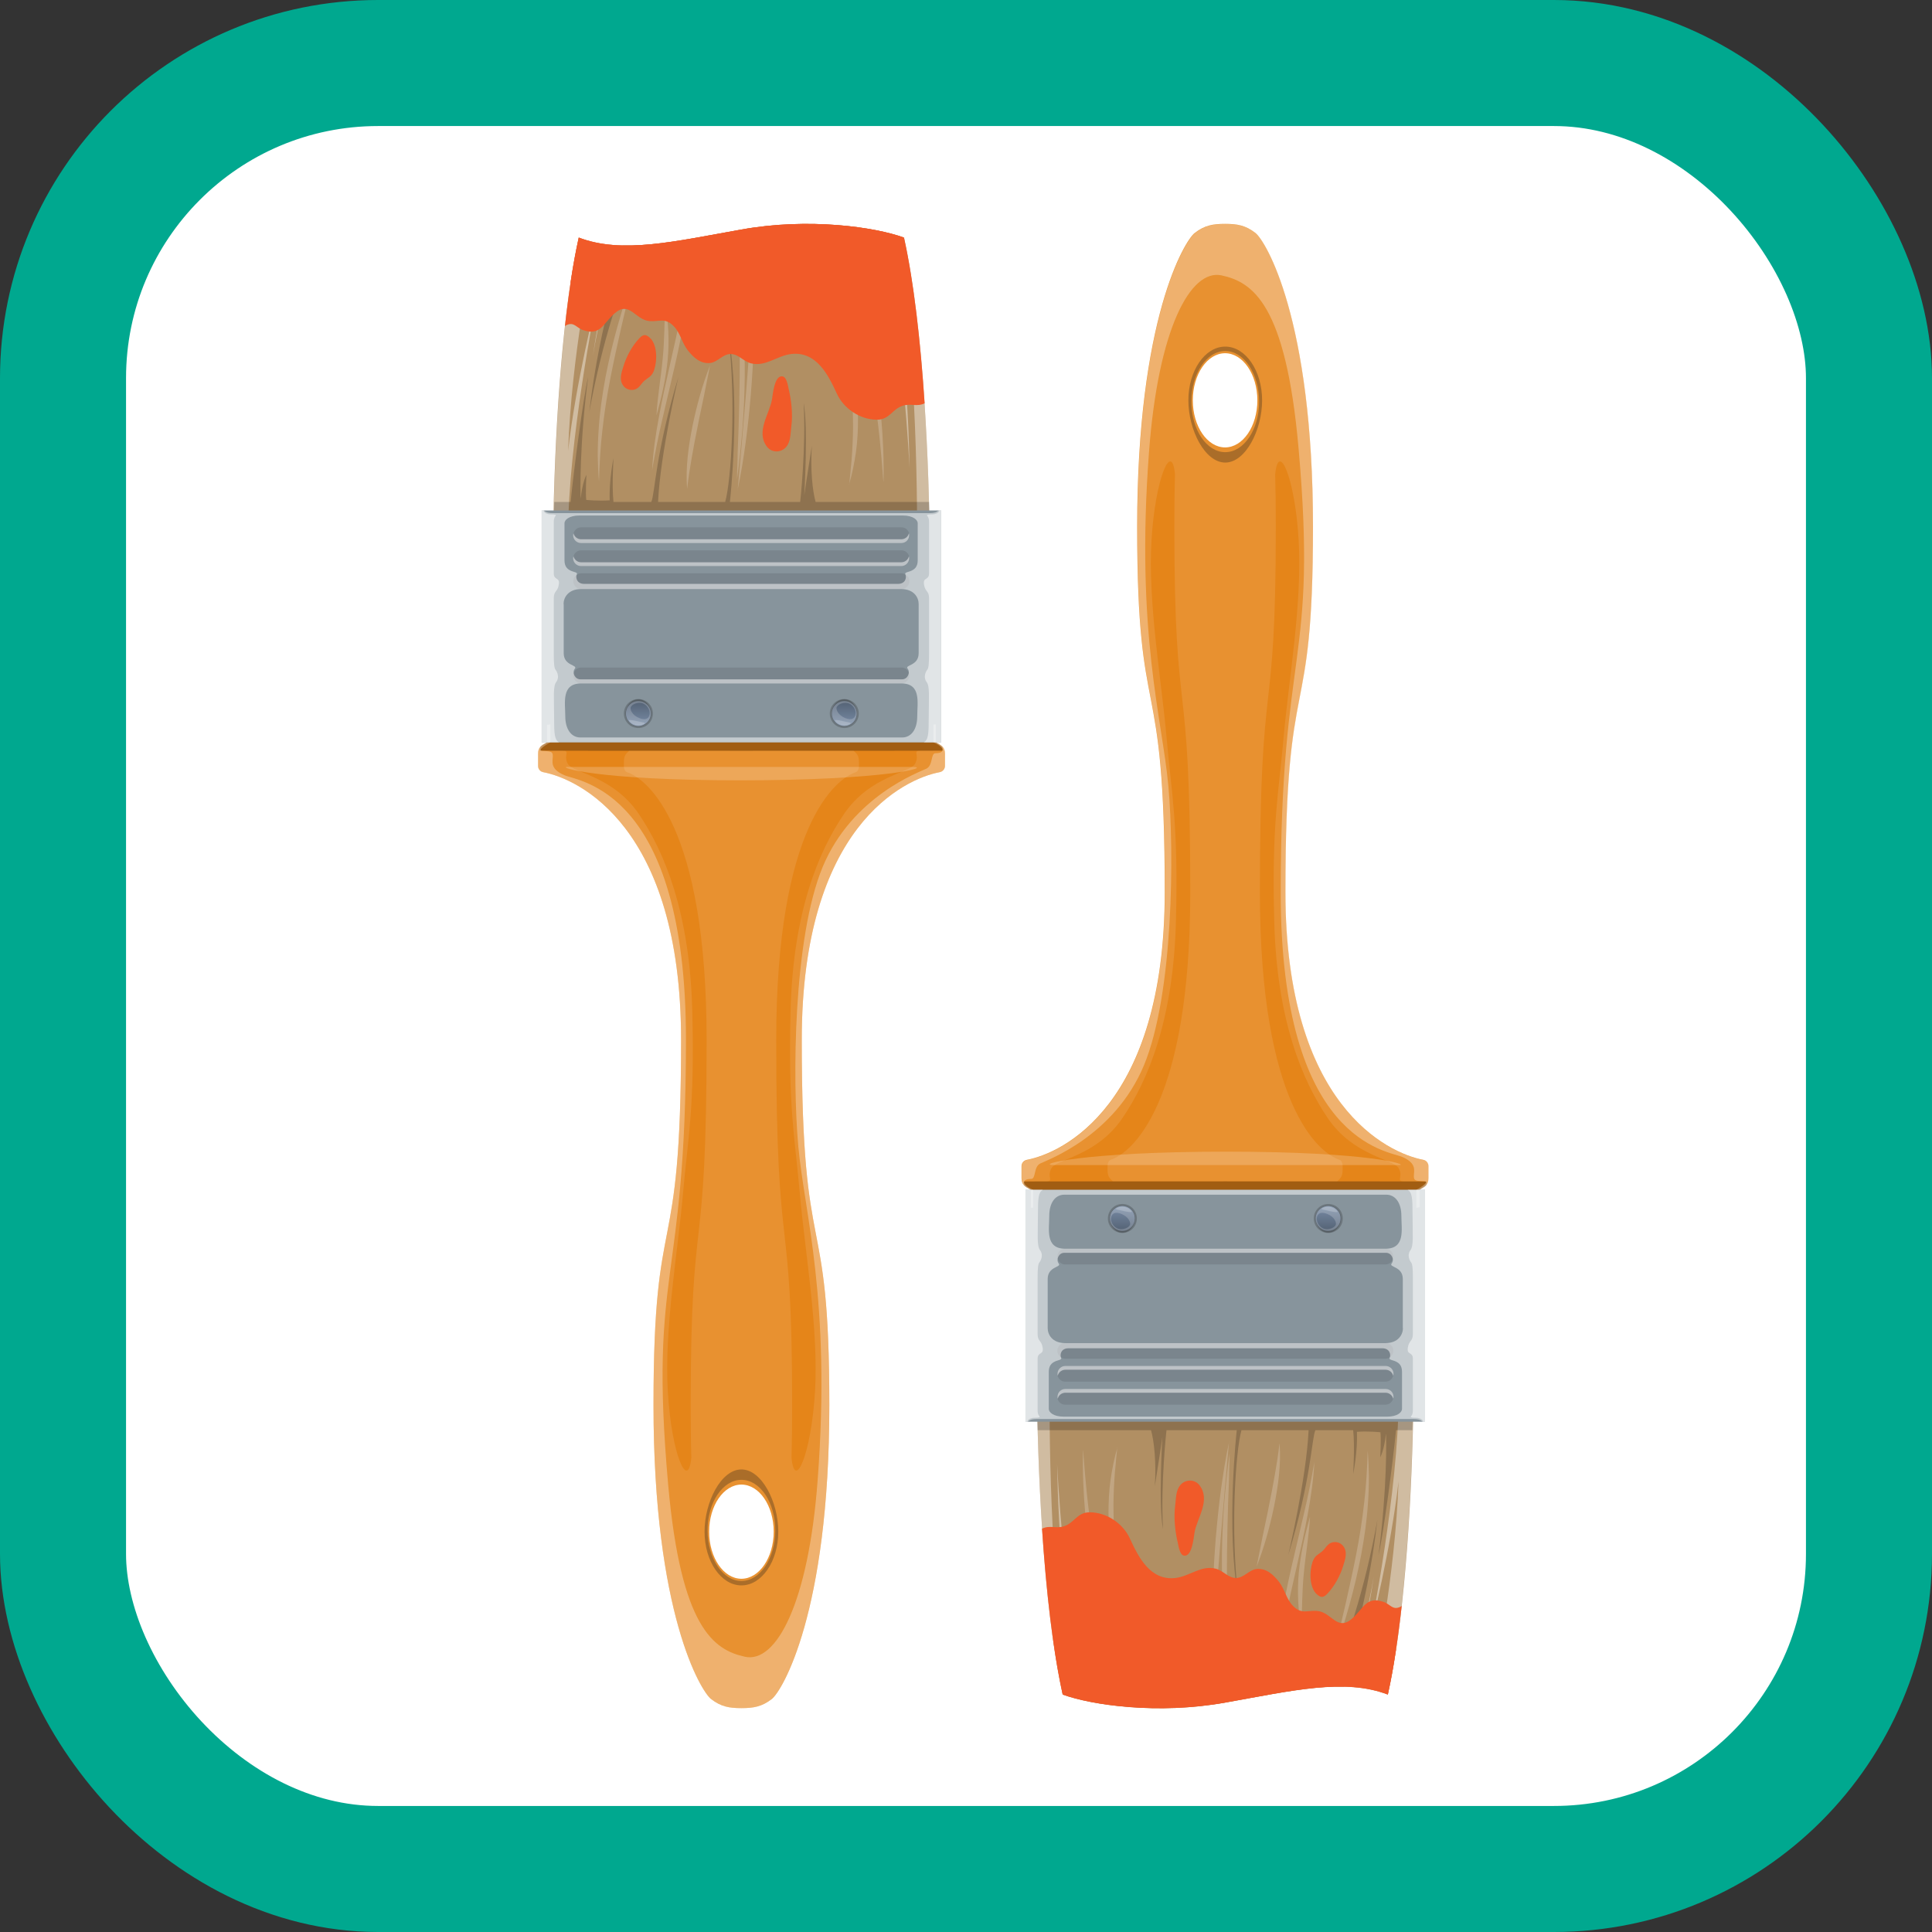 <?xml version="1.0" encoding="UTF-8"?><svg xmlns="http://www.w3.org/2000/svg" xmlns:xlink="http://www.w3.org/1999/xlink" viewBox="0 0 122.63 122.63" aria-hidden="true" width="122px" height="122px">
  <rect x="0" y="0" width="122.63" height="122.63" fill="#333333" stroke="none"/>
  <defs><linearGradient class="cerosgradient" data-cerosgradient="true" id="CerosGradient_id214cf4fbd" gradientUnits="userSpaceOnUse" x1="50%" y1="100%" x2="50%" y2="0%"><stop offset="0%" stop-color="#d1d1d1"/><stop offset="100%" stop-color="#d1d1d1"/></linearGradient>
    <style>
      .cls-1-65412c72c6184{
        fill: #87949c;
      }

      .cls-1-65412c72c6184, .cls-2-65412c72c6184, .cls-3-65412c72c6184, .cls-4-65412c72c6184, .cls-5-65412c72c6184, .cls-6-65412c72c6184, .cls-7-65412c72c6184, .cls-8-65412c72c6184, .cls-9-65412c72c6184, .cls-10-65412c72c6184, .cls-11-65412c72c6184, .cls-12-65412c72c6184, .cls-13-65412c72c6184, .cls-14-65412c72c6184, .cls-15-65412c72c6184, .cls-16-65412c72c6184, .cls-17-65412c72c6184{
        stroke-width: 0px;
      }

      .cls-2-65412c72c6184{
        opacity: .4;
      }

      .cls-2-65412c72c6184, .cls-8-65412c72c6184, .cls-12-65412c72c6184, .cls-13-65412c72c6184, .cls-18-65412c72c6184, .cls-15-65412c72c6184, .cls-17-65412c72c6184{
        fill: #fff;
      }

      .cls-3-65412c72c6184{
        fill: url(#_ÃÃ¥Ã§Ã»Ã¬Ã¿Ã­Ã­Ã»Ã©_Ã£Ã°Ã Ã¤Ã¨Ã¥Ã­Ã²_3-4);
      }

      .cls-4-65412c72c6184{
        fill: #e58519;
      }

      .cls-5-65412c72c6184{
        fill: #b18f63;
      }

      .cls-6-65412c72c6184{
        fill: #f15a29;
        mix-blend-mode: overlay;
      }

      .cls-19-65412c72c6184{
        isolation: isolate;
      }

      .cls-20-65412c72c6184, .cls-11-65412c72c6184, .cls-15-65412c72c6184{
        opacity: .2;
      }

      .cls-7-65412c72c6184, .cls-17-65412c72c6184{
        opacity: .3;
      }

      .cls-8-65412c72c6184{
        opacity: .5;
      }

      .cls-9-65412c72c6184{
        fill: url(#_ÃÃ¥Ã§Ã»Ã¬Ã¿Ã­Ã­Ã»Ã©_Ã£Ã°Ã Ã¤Ã¨Ã¥Ã­Ã²_3-3);
      }

      .cls-10-65412c72c6184{
        fill: url(#_ÃÃ¥Ã§Ã»Ã¬Ã¿Ã­Ã­Ã»Ã©_Ã£Ã°Ã Ã¤Ã¨Ã¥Ã­Ã²_3-2);
      }

      .cls-13-65412c72c6184, .cls-16-65412c72c6184{
        opacity: .1;
      }

      .cls-18-65412c72c6184{
        stroke: #00a88f;
        stroke-miterlimit: 10;
        stroke-width: 8px;
      }

      .cls-14-65412c72c6184{
        fill: url(#_ÃÃ¥Ã§Ã»Ã¬Ã¿Ã­Ã­Ã»Ã©_Ã£Ã°Ã Ã¤Ã¨Ã¥Ã­Ã²_3);
      }
    </style>
    <linearGradient id="_ÃÃ¥Ã§Ã»Ã¬Ã¿Ã­Ã­Ã»Ã©_Ã£Ã°Ã Ã¤Ã¨Ã¥Ã­Ã²_3" data-name="ÃÃ¥Ã§Ã»Ã¬Ã¿Ã­Ã­Ã»Ã© Ã£Ã°Ã Ã¤Ã¨Ã¥Ã­Ã² 3" x1="-168.1" y1="78.13" x2="-168.1" y2="76.55" gradientTransform="translate(252.4)" gradientUnits="userSpaceOnUse">
      <stop offset="0" stop-color="#546274"/>
      <stop offset="1" stop-color="#788ca6"/>
    </linearGradient>
    <linearGradient id="_ÃÃ¥Ã§Ã»Ã¬Ã¿Ã­Ã­Ã»Ã©_Ã£Ã°Ã Ã¤Ã¨Ã¥Ã­Ã²_3-2" data-name="ÃÃ¥Ã§Ã»Ã¬Ã¿Ã­Ã­Ã»Ã© Ã£Ã°Ã Ã¤Ã¨Ã¥Ã­Ã² 3" x1="-12.12" x2="-12.12" gradientTransform="translate(83.35)" xlink:href="#_ÃÃ¥Ã§Ã»Ã¬Ã¿Ã­Ã­Ã»Ã©_Ã£Ã°Ã Ã¤Ã¨Ã¥Ã­Ã²_3"/>
    <linearGradient id="_ÃÃ¥Ã§Ã»Ã¬Ã¿Ã­Ã­Ã»Ã©_Ã£Ã°Ã Ã¤Ã¨Ã¥Ã­Ã²_3-3" data-name="ÃÃ¥Ã§Ã»Ã¬Ã¿Ã­Ã­Ã»Ã© Ã£Ã°Ã Ã¤Ã¨Ã¥Ã­Ã² 3" x1="-206.75" y1="19.34" x2="-206.75" y2="17.76" gradientTransform="translate(-166.23 63.84) rotate(-180)" xlink:href="#_ÃÃ¥Ã§Ã»Ã¬Ã¿Ã­Ã­Ã»Ã©_Ã£Ã°Ã Ã¤Ã¨Ã¥Ã­Ã²_3"/>
    <linearGradient id="_ÃÃ¥Ã§Ã»Ã¬Ã¿Ã­Ã­Ã»Ã©_Ã£Ã°Ã Ã¤Ã¨Ã¥Ã­Ã²_3-4" data-name="ÃÃ¥Ã§Ã»Ã¬Ã¿Ã­Ã­Ã»Ã© Ã£Ã°Ã Ã¤Ã¨Ã¥Ã­Ã² 3" x1="-50.77" y1="19.34" x2="-50.77" y2="17.76" gradientTransform="translate(2.82 63.84) rotate(-180)" xlink:href="#_ÃÃ¥Ã§Ã»Ã¬Ã¿Ã­Ã­Ã»Ã©_Ã£Ã°Ã Ã¤Ã¨Ã¥Ã­Ã²_3"/>
  </defs>
  <g class="cls-19-65412c72c6184">
    <g id="Layer_165412c72c6184" data-name="Layer 1">
      <rect class="cls-18-65412c72c6184" x="4" y="4" width="114.63" height="114.63" rx="20" ry="20"/>
      <g>
        <g>
          <path class="cls-5-65412c72c6184" d="m89.12,75.92h-22.7c-.94,3.96-.94,22.74,1.03,31.64,1.84.67,6.04,1.28,10.32.51,4.27-.76,7.57-1.56,10.32-.51,1.98-8.9,1.97-27.68,1.03-31.64Z"/>
          <path class="cls-6-65412c72c6184" d="m74.97,98.61c.05.07.11.12.19.13.51.08.61-1.17.66-1.47.16-.91,1.04-2.05.32-2.99-.31-.41-.9-.39-1.22-.02-.3.35-.27.88-.33,1.32-.1.76,0,1.67.18,2.4.03.15.08.46.21.64Z"/>
          <path class="cls-6-65412c72c6184" d="m83.49,101.1c.24.24.43.41.76.06.46-.49.81-1.13,1.01-1.78.13-.41.3-.91-.03-1.28-.18-.21-.5-.28-.75-.17-.25.1-.36.37-.56.54-.2.17-.41.25-.54.51-.21.39-.36,1.51.11,2.12Z"/>
          <path class="cls-2-65412c72c6184" d="m77.77,75.92h-11.35c-.94,3.96-.94,22.74,1.03,31.64.23.08.49.16.79.24,0,0-.48-1.35-.8-4.78.02,1.21.24,4.13.24,4.13-1.98-16.19-.58-30.21-.58-30.21h20.59c.4,1.42,1.08,6.07,1.08,11.84s-1.77,14.64-1.77,14.64c0,0,1.29-5.1,1.77-9.4-.21,6.07-1.54,12.34-1.54,12.34-.09.42-1.13.46-1.21.32-.08-.13.84-4.21,1.18-6.64-.71,4.27-1.9,7.03-1.9,7.03.99.02,1.91.17,2.78.5,1.98-8.9,1.97-27.68,1.03-31.64h-11.35Z"/>
          <path class="cls-11-65412c72c6184" d="m89.12,75.92h-22.7c-.49,2.07-.73,8.21-.56,14.86h7.2c.2.71.34,2.07.24,3.56.26-1.61.48-3.13.48-3.13,0,0-.26,4.27.04,5.86-.16-2.89.22-6.29.22-6.29h4.46s-.7,6.28.1,10.62c-.51-4.21-.18-9.29.2-10.62h4.26c-.14,3.08-1.29,7.92-1.29,7.92,1.45-4.75,1.49-7.43,1.72-7.92h2.4c.11.97,0,2.79,0,2.79,0,0,.29-1.42.24-2.69.78-.05,1.49.03,1.49.03.05.45-.01,1.59-.01,1.59,0,0,.26-.48.36-1.51.03.27.08,3.51-.47,7.71.31-1.33.9-5.79,1.11-7.92h1.04c.17-6.65-.06-12.79-.56-14.86Z"/>
          <path class="cls-2-65412c72c6184" d="m69.05,107.2c-1.57-5.42-1.95-14.27-1.95-14.27,0,0,.1,10.98,1.95,14.27Z"/>
          <path class="cls-11-65412c72c6184" d="m84.54,107.07s.73-1.61,1.29-3.39c-.23,1.45-.68,3.13-.68,3.13,0,0,1.61-4.51,2.28-10.35-.78,4.31-2.02,8.3-3.29,10.62.14,0,.27-.01.4-.02Z"/>
          <g class="cls-20-65412c72c6184">
            <path class="cls-12-65412c72c6184" d="m68.75,92.07c.06.68.1,1.35.17,2.03.03.34.06.67.1,1.01.04.34.07.67.12,1.01.18,1.34.38,2.68.68,4,.27,1.32.62,2.63,1.03,3.92.21.64.43,1.28.68,1.91.23.64.52,1.25.8,1.87-.7-1.17-1.25-2.42-1.72-3.7-.47-1.28-.82-2.6-1.11-3.93-.27-1.33-.48-2.68-.61-4.04-.12-1.35-.18-2.71-.15-4.07Z"/>
          </g>
          <g class="cls-20-65412c72c6184">
            <path class="cls-12-65412c72c6184" d="m78.05,92.21c0,.54-.04,1.08-.04,1.63l-.06,1.62c-.03,1.08-.06,2.16-.07,3.24-.01,1.08,0,2.16.04,3.24.03,1.08.09,2.16.13,3.25-.09-.54-.15-1.07-.22-1.61-.06-.54-.11-1.08-.16-1.62-.09-1.08-.12-2.17-.11-3.26.01-1.09.06-2.17.14-3.25.09-1.08.2-2.16.35-3.24Z"/>
          </g>
          <g class="cls-20-65412c72c6184">
            <path class="cls-12-65412c72c6184" d="m78.01,91.51l-.27,3.07-.26,3.07-.48,6.15c-.04-1.03-.03-2.06,0-3.09.02-1.03.09-2.06.17-3.09.09-1.03.19-2.05.33-3.07.14-1.02.3-2.04.52-3.05Z"/>
          </g>
          <g class="cls-20-65412c72c6184">
            <path class="cls-12-65412c72c6184" d="m83.43,92.77c-.06,1.13-.22,2.25-.43,3.37-.2,1.11-.45,2.22-.7,3.32-.25,1.1-.5,2.2-.71,3.3-.11.55-.19,1.11-.25,1.67-.04.28-.05.56-.08.84-.02.28-.02.56-.03.85-.12-1.13-.03-2.27.12-3.39.15-1.12.39-2.23.64-3.33l.77-3.3c.13-.55.25-1.1.36-1.65l.16-.83c.05-.28.1-.56.15-.84Z"/>
          </g>
          <g class="cls-20-65412c72c6184">
            <path class="cls-12-65412c72c6184" d="m83.15,96.31c-.07,1.19-.28,2.36-.39,3.53-.12,1.17-.11,2.35-.16,3.54-.21-1.17-.27-2.38-.16-3.57.12-1.2.38-2.36.7-3.5Z"/>
          </g>
          <g class="cls-20-65412c72c6184">
            <path class="cls-12-65412c72c6184" d="m86.81,92.07c.05.55.07,1.1.08,1.66,0,.55-.02,1.11-.06,1.66-.07,1.11-.23,2.2-.43,3.29-.21,1.09-.46,2.16-.76,3.23-.3,1.06-.62,2.12-.98,3.16.11-.54.24-1.08.36-1.61l.38-1.61c.24-1.07.48-2.15.69-3.23.21-1.08.38-2.16.5-3.25.13-1.09.19-2.19.22-3.29Z"/>
          </g>
          <g class="cls-20-65412c72c6184">
            <path class="cls-12-65412c72c6184" d="m70.92,91.86c-.03.35-.08.7-.1,1.05-.04.35-.07.7-.09,1.05-.04.7-.07,1.4-.05,2.09,0,.7.06,1.39.13,2.09.04.35.08.7.14,1.04.04.35.1.7.14,1.05-.22-.67-.4-1.36-.52-2.05-.13-.7-.2-1.41-.21-2.12,0-.71.03-1.42.13-2.12.1-.7.24-1.4.44-2.07Z"/>
          </g>
          <g class="cls-20-65412c72c6184">
            <path class="cls-12-65412c72c6184" d="m81.22,91.64c.1,1.33-.09,2.67-.35,3.97-.27,1.3-.62,2.59-1.11,3.83.13-.65.26-1.3.39-1.95.13-.65.28-1.29.4-1.94.13-.65.26-1.29.37-1.95.11-.65.22-1.3.29-1.96Z"/>
          </g>
          <path class="cls-6-65412c72c6184" d="m88.88,101.99c-.49.24-.64-.18-1.08-.32-1.1-.36-1.25.43-1.97,1.06-.96.85-1.31-.41-2.23-.48-.63-.05-.99.24-1.54-.33-.41-.42-.52-1.06-.88-1.52-.36-.45-.8-.88-1.44-.81-.46.06-.8.57-1.28.57-.51,0-.8-.46-1.29-.59-.93-.24-1.65.48-2.56.59-1.58.18-2.33-1.28-2.89-2.5-.43-.95-1.46-1.66-2.53-1.67-.84-.01-.98.68-1.67.89-.51.16-.88-.09-1.38.15.26,3.97.69,7.73,1.31,10.52,1.84.67,6.04,1.28,10.32.51,4.27-.76,7.57-1.56,10.32-.51.36-1.6.65-3.53.88-5.62-.03.02-.06.05-.09.06Z"/>
          <path class="cls-6-65412c72c6184" d="m67.45,107.56c1.84.67,6.04,1.28,10.32.51,4.27-.76,7.57-1.56,10.32-.51.19-.87.37-1.84.52-2.88-.22.17-.44.14-.63-.38-.78-.06-1.23.97-1.98,1.05-.6.06-.37-.2-.78-.5-.43-.31-.5-.29-1.02-.26-1.13.07-1.64.17-2.53-.64-1.13-1.04-2-1.09-2.77.36-.27.5-.66,1.31-1.35,1.35-.5.03-.73-.5-1.14-.71-1.06-.52-1.97.65-2.87,1.14-.7.38-1.63.78-2.42.35-.65-.36-.67-1.06-1.04-1.63-.29-.45-.62-.75-1.21-.69-.17.02-.35.29-.56.31-.36.03-.45-.14-.78-.21-.23-.04-.45-.05-.67-.05.18,1.23.38,2.37.6,3.39Z"/>
        </g>
        <path class="cls-4-65412c72c6184" d="m90.35,73.62c-2.25-.42-8.76-3.45-8.76-17,0-14.85,1.75-9.94,1.75-23.18s-3.02-18.16-3.65-18.65c-.63-.49-1.16-.58-1.93-.58s-1.3.09-1.93.58c-.63.49-3.65,5.42-3.65,18.65s1.75,8.33,1.75,23.18c0,13.55-6.51,16.58-8.76,17-.19.04-.33.2-.33.4v.75c0,.43.2.54.58.74v1.14h24.67v-1.14c.38-.2.58-.31.58-.74v-.75c0-.2-.14-.37-.33-.4Zm-12.59-45.22c-1.13,0-2.05-1.34-2.05-2.99s.92-2.99,2.05-2.99,2.05,1.34,2.05,2.99-.92,2.99-2.05,2.99Z"/>
        <path class="cls-7-65412c72c6184" d="m77.77,22c-1.29,0-2.34,1.53-2.34,3.41s1.05,3.95,2.34,3.95,2.34-2.07,2.34-3.95-1.05-3.41-2.34-3.41Zm0,6.7c-1.19,0-2.15-1.44-2.15-3.21s.96-3.21,2.15-3.21,2.15,1.44,2.15,3.21-.96,3.21-2.15,3.21Z"/>
        <g>
          <g>
            <path class="cls-7-65412c72c6184" d="m65.43,75.52v1.14h24.67v-1.14c.18-.1.33-.18.42-.28.05-.13.05-.24-.02-.25-.12-.01-25.35-.01-25.47,0-.07,0-.07.12-.02.25.1.1.24.18.42.28Z"/>
            <polygon class="cls-8-65412c72c6184" points="90.1 76.66 90.1 75.52 90.09 76.66 90.1 76.66"/>
          </g>
          <g>
            <rect class="cls-1-65412c72c6184" x="65.09" y="75.52" width="25.36" height="14.72"/>
            <path class="cls-16-65412c72c6184" d="m67.61,86.24h20.33c.28,0,.5-.23.5-.5s-.23-.5-.5-.5h-20.33c-.28,0-.5.23-.5.5s.23.5.5.5Z"/>
            <path class="cls-16-65412c72c6184" d="m67.61,87.7h20.33c.28,0,.5-.22.5-.5s-.23-.5-.5-.5h-20.33c-.28,0-.5.23-.5.5s.23.5.5.5Z"/>
            <path class="cls-16-65412c72c6184" d="m67.61,89.16h20.33c.28,0,.5-.23.5-.5s-.23-.5-.5-.5h-20.33c-.28,0-.5.22-.5.5s.23.5.5.5Z"/>
            <path class="cls-16-65412c72c6184" d="m67.61,80.26h20.33c.28,0,.5-.23.5-.5s-.23-.5-.5-.5h-20.33c-.28,0-.5.22-.5.5s.23.5.5.5Z"/>
            <path class="cls-8-65412c72c6184" d="m67.61,86.94h20.33c.24,0,.43.16.49.38.01-.04.02-.08.02-.12,0-.28-.23-.5-.5-.5h-20.33c-.28,0-.5.23-.5.5,0,.04,0,.08.02.12.05-.22.25-.38.49-.38Z"/>
            <path class="cls-8-65412c72c6184" d="m67.61,88.4h20.33c.24,0,.43.16.49.38.01-.04.02-.08.02-.12,0-.28-.23-.5-.5-.5h-20.33c-.28,0-.5.22-.5.5,0,.04,0,.08.02.12.05-.22.25-.38.49-.38Z"/>
            <g>
              <g>
                <path class="cls-11-65412c72c6184" d="m85.23,77.34c0,.51-.41.92-.92.92s-.92-.41-.92-.92.41-.92.92-.92.92.41.92.92Z"/>
                <path class="cls-11-65412c72c6184" d="m85.12,77.34c0,.45-.36.9-.81.9s-.81-.45-.81-.9.36-.81.81-.81.81.36.81.81Z"/>
                <path class="cls-14-65412c72c6184" d="m84.3,76.55c-.43,0-.79.35-.79.79s.35.79.79.79.79-.35.79-.79-.35-.79-.79-.79Z"/>
                <g>
                  <path class="cls-15-65412c72c6184" d="m84.3,76.55c-.43,0-.79.35-.79.79s.35.79.79.79.79-.35.79-.79-.35-.79-.79-.79Zm.47,1.22c-.1.18-.42.29-.7.23-.28-.07-.5-.38-.49-.66.02-.28.21-.47.66-.29.45.18.63.55.53.73Z"/>
                  <path class="cls-15-65412c72c6184" d="m84.3,76.59c.23,0,.49.15.59.3.1.15-.81-.1-.95-.12-.14-.02.08-.18.36-.18Z"/>
                </g>
              </g>
              <g>
                <path class="cls-11-65412c72c6184" d="m72.16,77.34c0,.51-.41.92-.92.92s-.92-.41-.92-.92.41-.92.92-.92.92.41.92.92Z"/>
                <path class="cls-11-65412c72c6184" d="m72.05,77.34c0,.45-.36.9-.81.9s-.81-.45-.81-.9.36-.81.81-.81.81.36.81.81Z"/>
                <path class="cls-10-65412c72c6184" d="m71.24,76.55c-.44,0-.79.35-.79.79s.35.79.79.79.79-.35.79-.79-.35-.79-.79-.79Z"/>
                <g>
                  <path class="cls-15-65412c72c6184" d="m71.24,76.55c-.44,0-.79.35-.79.79s.35.79.79.79.79-.35.79-.79-.35-.79-.79-.79Zm.47,1.22c-.1.18-.42.29-.7.23-.28-.07-.51-.38-.49-.66.02-.28.21-.47.66-.29.44.18.63.55.53.73Z"/>
                  <path class="cls-15-65412c72c6184" d="m71.24,76.59c.23,0,.49.15.59.3.1.15-.81-.1-.95-.12-.14-.02.08-.18.36-.18Z"/>
                </g>
              </g>
            </g>
            <path class="cls-8-65412c72c6184" d="m78.32,75.52h-13.24v14.72h.17s.09-.17.54-.17h23.95c.45,0,.54.17.54.17h.17v-14.72h-12.13Zm-11.72,1.66c0-.85.39-1.35.96-1.35h20.43c.57,0,.96.51.96,1.35s.27,2.08-1.01,2.08h-20.33c-1.28,0-1.01-1.23-1.01-2.08Zm22.39,12.25c0,.2-.27.49-.96.49h-20.5c-.69,0-.96-.29-.96-.49v-2.35c0-.4.18-.56.39-.66.21-.1.47-.1.39-.25-.08-.15-.03-.59.47-.59h19.92c.5,0,.55.45.47.59-.08.15.18.15.39.25.21.1.39.26.39.66v2.35Zm.06-5.13c0,.4-.29.95-1.11.95h-20.33c-.82,0-1.11-.54-1.11-.95v-3.12c0-.81.9-.73.7-.98-.19-.25,0-.68.35-.68h20.43c.35,0,.55.43.35.68-.19.25.71.17.71.98v3.12Z"/>
            <path class="cls-8-65412c72c6184" d="m90.45,75.52h-1.1c.28.18.31.48.31,1.66s.08,1.9-.14,2.18c-.22.29-.05.65.04.76.09.1.12.37.12,1.01v3.54c0,.49-.25.39-.32.87-.08.49.32.24.32.71v3.26c0,.27-.08.34-.12.39-.04.05.01.09.3.09s.47.13.47.26h.13v-14.72Z"/>
            <path class="cls-8-65412c72c6184" d="m65.09,75.52h1.1c-.28.18-.31.48-.31,1.66s-.08,1.9.14,2.18c.22.29.05.65-.04.76-.09.1-.12.37-.12,1.01v3.54c0,.49.25.39.32.87.08.49-.32.24-.32.71v3.26c0,.27.08.34.12.39.04.05-.01.09-.3.09s-.47.13-.47.26h-.13v-14.72Z"/>
          </g>
        </g>
        <path class="cls-17-65412c72c6184" d="m89.9,75.52v1.14l.21-.03v-1.11c.38-.2.58-.31.58-.74v-.75c0-.2-.14-.37-.33-.4-2.25-.42-8.76-3.45-8.76-17,0-14.85,1.75-9.94,1.75-23.18s-3.02-18.16-3.65-18.65c-.63-.49-1.16-.58-1.93-.58s-1.3.09-1.93.58c-.63.49-3.65,5.42-3.65,18.65s1.75,8.33,1.75,23.18c0,13.55-6.51,16.58-8.76,17-.19.04-.33.2-.33.4v.75c0,.43.2.54.58.74v1.14h.15v-1.14s-.51-.23-.57-.41c-.06-.18.12-.28.44-.28s.14-.76.58-.98c.44-.22,4.7-1.73,6.58-6.23,1.87-4.5,1.93-13.5,1.55-17.73-.38-4.23-2.09-9.7-1.23-21.18.58-7.83,2.63-11.66,4.61-11.23,1.98.43,4.07,1.83,4.88,10.93,1.23,13.87-1.13,12.37-1.13,28.24s6.8,16.38,7.73,16.79c.94.41.72.89.72,1.23s.27.27.67.31c.4.04-.51.54-.51.54Z"/>
        <path class="cls-13-65412c72c6184" d="m90.35,73.62c-2.25-.42-8.76-3.45-8.76-17,0-14.85,1.75-9.94,1.75-23.18,0-6.47-.72-10.95-1.53-13.9-.74-2.69-1.55-4.11-1.96-4.59-.03-.04-.05-.06-.08-.09-.03-.03-.06-.05-.08-.07-.55-.43-1.03-.55-1.65-.58-.09,0-.18,0-.28,0s-.19,0-.27,0c-.62.02-1.1.15-1.65.58-.02.02-.04.04-.07.06-.03.03-.05.06-.08.09-.41.49-1.23,1.91-1.97,4.6-.81,2.95-1.54,7.43-1.54,13.9,0,13.23,1.75,8.33,1.75,23.18,0,13.55-6.51,16.58-8.76,17-.19.04-.33.2-.33.4v.75c0,.43.2.54.58.74-.38-.23-.49-.53-.4-.53h1.34c.6,0,.05-.24.38-.83.32-.59,2.84-.75,4.49-3.16,1.65-2.41,3.25-6.27,3.41-12.51.16-6.24-.27-7.98-.59-11.63-.32-3.64-1.2-8.59-.96-12.56.24-3.97,1.29-6.35,1.49-4.18-.03,1.05-.04,2.15-.04,3.33,0,13.23,1.01,8.33,1.01,23.18,0,13.55-3.76,16.58-5.06,17-.11.04-.19.2-.19.4v.22c0,.43.12.54.34.74h14.24c.22-.2.34-.31.34-.74v-.22c0-.2-.08-.37-.19-.4-1.3-.42-5.06-3.45-5.06-17,0-14.85,1.01-9.94,1.01-23.18,0-1.18-.01-2.28-.04-3.33.21-2.17,1.26.21,1.49,4.18.24,3.97-.64,8.92-.96,12.56-.32,3.64-.75,5.38-.59,11.63.16,6.24,1.77,10.1,3.41,12.51,1.65,2.41,4.17,2.57,4.49,3.16.32.59-.23.83.38.83h1.34c.08,0-.03.31-.4.53.38-.2.58-.31.58-.74v-.75c0-.2-.14-.37-.33-.4Zm-12.59-45.22c-1.13,0-2.05-1.34-2.05-2.99s.92-2.99,2.05-2.99,2.05,1.34,2.05,2.99-.92,2.99-2.05,2.99Z"/>
        <path class="cls-15-65412c72c6184" d="m77.84,73.95h10.98c.64,0-1.78-.85-10.98-.85s-12.23.85-10.92.85h10.92Z"/>
      </g>
      <g>
        <g>
          <path class="cls-5-65412c72c6184" d="m35.71,46.72h11.35s11.35,0,11.35,0c.94-3.96.94-22.74-1.03-31.64-1.84-.67-6.04-1.28-10.32-.51-4.27.76-7.57,1.56-10.32.51-1.98,8.9-1.97,27.68-1.03,31.64Z"/>
          <path class="cls-6-65412c72c6184" d="m49.85,24.02c-.05-.07-.11-.12-.19-.13-.51-.08-.61,1.17-.66,1.47-.16.91-1.04,2.05-.32,2.99.31.41.9.39,1.22.02.3-.35.27-.88.33-1.32.1-.76,0-1.67-.18-2.4-.03-.15-.08-.46-.21-.64Z"/>
          <path class="cls-6-65412c72c6184" d="m41.34,21.53c-.24-.24-.43-.41-.76-.06-.46.49-.81,1.13-1.01,1.78-.13.41-.3.91.03,1.28.18.21.5.28.75.17.25-.1.36-.37.56-.54.2-.17.41-.25.54-.51.21-.39.36-1.51-.11-2.12Z"/>
          <path class="cls-2-65412c72c6184" d="m47.06,46.72h11.35c.94-3.96.94-22.74-1.03-31.64-.23-.08-.49-.16-.79-.24,0,0,.48,1.35.8,4.78-.02-1.21-.24-4.13-.24-4.13,1.98,16.19.58,30.21.58,30.21h-20.59c-.4-1.42-1.08-6.07-1.08-11.84,0-5.77,1.77-14.64,1.77-14.64,0,0-1.29,5.1-1.77,9.4.21-6.07,1.54-12.34,1.54-12.34.09-.42,1.13-.46,1.21-.32.08.13-.84,4.21-1.18,6.64.71-4.27,1.9-7.03,1.9-7.03-.99-.02-1.91-.17-2.78-.5-1.98,8.9-1.97,27.68-1.03,31.64h11.35Z"/>
          <path class="cls-11-65412c72c6184" d="m35.71,46.72h11.35s11.35,0,11.35,0c.49-2.07.73-8.21.56-14.86h-7.2c-.2-.71-.34-2.07-.24-3.56-.26,1.61-.48,3.13-.48,3.13,0,0,.26-4.27-.04-5.86.16,2.89-.22,6.29-.22,6.29h-4.46s.7-6.28-.1-10.62c.51,4.21.18,9.29-.2,10.62h-4.26c.14-3.08,1.29-7.92,1.29-7.92-1.45,4.75-1.49,7.43-1.72,7.92h-2.4c-.11-.97,0-2.79,0-2.79,0,0-.29,1.42-.24,2.69-.78.05-1.49-.03-1.49-.03-.05-.45.01-1.59.01-1.59,0,0-.26.48-.36,1.51-.03-.27-.08-3.51.47-7.71-.31,1.33-.9,5.79-1.11,7.92h-1.04c-.17,6.65.06,12.79.56,14.86Z"/>
          <path class="cls-2-65412c72c6184" d="m55.78,15.44c1.57,5.42,1.95,14.27,1.95,14.27,0,0-.1-10.98-1.95-14.27Z"/>
          <path class="cls-11-65412c72c6184" d="m40.29,15.57s-.73,1.61-1.29,3.39c.23-1.45.68-3.13.68-3.13,0,0-1.61,4.51-2.28,10.35.78-4.31,2.02-8.3,3.29-10.62-.14,0-.27.01-.4.02Z"/>
          <g class="cls-20-65412c72c6184">
            <path class="cls-12-65412c72c6184" d="m56.07,30.57c-.06-.68-.1-1.35-.17-2.03-.03-.34-.06-.67-.1-1.01-.04-.34-.07-.67-.12-1.01-.18-1.34-.38-2.68-.68-4-.27-1.32-.62-2.63-1.03-3.92-.21-.64-.43-1.28-.68-1.91-.23-.64-.52-1.25-.8-1.87.7,1.17,1.25,2.42,1.72,3.7.47,1.28.82,2.6,1.11,3.93.27,1.33.48,2.68.61,4.04.12,1.35.18,2.71.15,4.07Z"/>
          </g>
          <g class="cls-20-65412c72c6184">
            <path class="cls-12-65412c72c6184" d="m46.78,30.43c0-.54.04-1.08.04-1.63l.06-1.62c.03-1.08.06-2.16.07-3.24.01-1.08,0-2.16-.04-3.24-.03-1.08-.09-2.16-.13-3.25.09.54.15,1.07.22,1.61.06.54.11,1.08.16,1.62.09,1.08.12,2.17.11,3.26-.01,1.09-.06,2.17-.14,3.25-.09,1.08-.2,2.16-.35,3.24Z"/>
          </g>
          <g class="cls-20-65412c72c6184">
            <path class="cls-12-65412c72c6184" d="m46.82,31.12l.27-3.07.26-3.07.48-6.15c.04,1.03.03,2.06,0,3.09-.02,1.03-.09,2.06-.17,3.09-.09,1.03-.19,2.05-.33,3.07-.14,1.02-.3,2.04-.52,3.05Z"/>
          </g>
          <g class="cls-20-65412c72c6184">
            <path class="cls-12-65412c72c6184" d="m41.39,29.86c.06-1.13.22-2.25.43-3.37.2-1.11.45-2.22.7-3.32.25-1.1.5-2.2.71-3.3.11-.55.19-1.11.25-1.67.04-.28.05-.56.08-.84.02-.28.02-.56.03-.85.12,1.13.03,2.27-.12,3.39-.15,1.12-.39,2.23-.64,3.33l-.77,3.3c-.13.55-.25,1.1-.36,1.65l-.16.83c-.05.28-.1.56-.15.84Z"/>
          </g>
          <g class="cls-20-65412c72c6184">
            <path class="cls-12-65412c72c6184" d="m41.67,26.33c.07-1.19.28-2.36.39-3.53.12-1.17.11-2.35.16-3.54.21,1.17.27,2.38.16,3.57-.12,1.2-.38,2.36-.7,3.5Z"/>
          </g>
          <g class="cls-20-65412c72c6184">
            <path class="cls-12-65412c72c6184" d="m38.02,30.57c-.05-.55-.07-1.1-.08-1.66,0-.55.02-1.11.06-1.66.07-1.11.23-2.2.43-3.29.21-1.09.46-2.16.76-3.23.3-1.06.62-2.12.98-3.16-.11.54-.24,1.08-.36,1.61l-.38,1.61c-.24,1.07-.48,2.15-.69,3.23-.21,1.08-.38,2.16-.5,3.25-.13,1.09-.19,2.19-.22,3.29Z"/>
          </g>
          <g class="cls-20-65412c72c6184">
            <path class="cls-12-65412c72c6184" d="m53.9,30.77c.03-.35.08-.7.1-1.05.04-.35.07-.7.09-1.05.04-.7.07-1.4.05-2.09,0-.7-.06-1.39-.13-2.09-.04-.35-.08-.7-.14-1.04-.04-.35-.1-.7-.14-1.05.22.67.4,1.36.52,2.05.13.7.2,1.41.21,2.12,0,.71-.03,1.42-.13,2.12-.1.7-.24,1.4-.44,2.07Z"/>
          </g>
          <g class="cls-20-65412c72c6184">
            <path class="cls-12-65412c72c6184" d="m43.61,30.99c-.1-1.33.09-2.67.35-3.97.27-1.3.62-2.59,1.11-3.83-.13.65-.26,1.3-.39,1.95-.13.65-.28,1.29-.4,1.94-.13.65-.26,1.29-.37,1.95-.11.65-.22,1.3-.29,1.96Z"/>
          </g>
          <path class="cls-6-65412c72c6184" d="m35.95,20.64c.49-.24.64.18,1.08.32,1.1.36,1.25-.43,1.97-1.06.96-.85,1.31.41,2.23.48.63.05.99-.24,1.54.33.41.42.52,1.06.88,1.52.36.45.8.88,1.44.81.46-.06.8-.57,1.28-.57.51,0,.8.46,1.29.59.93.24,1.65-.48,2.56-.59,1.58-.18,2.33,1.28,2.89,2.5.43.95,1.46,1.66,2.53,1.67.84.01.98-.68,1.67-.89.51-.16.88.09,1.38-.15-.26-3.97-.69-7.73-1.31-10.52-1.84-.67-6.04-1.28-10.32-.51-4.27.76-7.57,1.56-10.32.51-.36,1.6-.65,3.53-.88,5.62.03-.02.06-.05.09-.06Z"/>
          <path class="cls-6-65412c72c6184" d="m57.37,15.08c-1.84-.67-6.04-1.28-10.32-.51-4.27.76-7.57,1.56-10.32.51-.19.87-.37,1.84-.52,2.88.22-.17.44-.14.63.38.78.06,1.23-.97,1.98-1.05.6-.06.37.2.78.5.43.31.5.29,1.02.26,1.13-.07,1.64-.17,2.53.64,1.13,1.04,2,1.09,2.77-.36.27-.5.66-1.31,1.35-1.35.5-.03.73.5,1.14.71,1.06.52,1.97-.65,2.87-1.14.7-.38,1.63-.78,2.42-.35.65.36.67,1.06,1.04,1.63.29.45.62.75,1.21.69.17-.02.35-.29.56-.31.36-.03.45.14.78.21.23.04.45.05.67.05-.18-1.23-.38-2.37-.6-3.39Z"/>
        </g>
        <path class="cls-4-65412c72c6184" d="m34.47,49.01c2.25.42,8.76,3.45,8.76,17,0,14.85-1.75,9.94-1.75,23.18s3.02,18.16,3.65,18.65c.63.49,1.16.58,1.93.58s1.3-.09,1.93-.58c.63-.49,3.65-5.42,3.65-18.65,0-13.23-1.75-8.33-1.75-23.18,0-13.55,6.51-16.58,8.76-17,.19-.04.33-.2.33-.4v-.75c0-.43-.2-.54-.58-.74v-1.14s-24.67,0-24.67,0v1.14c-.38.2-.58.31-.58.74v.75c0,.2.14.37.33.4Zm12.59,45.22c1.13,0,2.05,1.34,2.05,2.99s-.92,2.99-2.05,2.99c-1.13,0-2.05-1.34-2.05-2.99s.92-2.99,2.05-2.99Z"/>
        <path class="cls-7-65412c72c6184" d="m47.06,100.63c1.29,0,2.34-1.53,2.34-3.41s-1.05-3.95-2.34-3.95-2.34,2.07-2.34,3.95,1.05,3.41,2.34,3.41Zm0-6.7c1.19,0,2.15,1.44,2.15,3.21s-.96,3.21-2.15,3.21-2.15-1.44-2.15-3.21.96-3.21,2.15-3.21Z"/>
        <g>
          <g>
            <path class="cls-7-65412c72c6184" d="m59.39,47.12v-1.14s-24.67,0-24.67,0v1.14c-.18.1-.33.18-.42.28-.05.13-.05.24.02.25.12.01,25.35.01,25.47,0,.07,0,.07-.12.02-.25-.1-.1-.24-.18-.42-.28Z"/>
            <polygon class="cls-8-65412c72c6184" points="34.72 45.98 34.72 47.12 34.74 45.98 34.72 45.98"/>
          </g>
          <g>
            <rect class="cls-1-65412c72c6184" x="34.38" y="32.4" width="25.36" height="14.72"/>
            <path class="cls-16-65412c72c6184" d="m57.22,36.39h-20.33c-.28,0-.5.23-.5.5,0,.28.23.5.5.5h20.33c.28,0,.5-.23.5-.5,0-.28-.23-.5-.5-.5Z"/>
            <path class="cls-16-65412c72c6184" d="m57.22,34.93h-20.33c-.28,0-.5.22-.5.5s.23.5.5.5h20.33c.28,0,.5-.23.5-.5,0-.28-.23-.5-.5-.5Z"/>
            <path class="cls-16-65412c72c6184" d="m57.22,33.47h-20.33c-.28,0-.5.23-.5.5,0,.28.23.5.5.5h20.33c.28,0,.5-.22.5-.5,0-.28-.23-.5-.5-.5Z"/>
            <path class="cls-16-65412c72c6184" d="m57.22,42.37h-20.33c-.28,0-.5.23-.5.5,0,.28.23.5.5.5h20.33c.28,0,.5-.22.5-.5,0-.28-.23-.5-.5-.5Z"/>
            <path class="cls-8-65412c72c6184" d="m57.22,35.69h-20.33c-.24,0-.43-.16-.49-.38-.01.04-.02.08-.02.12,0,.28.23.5.5.5h20.33c.28,0,.5-.23.5-.5,0-.04,0-.08-.02-.12-.05.22-.25.38-.49.38Z"/>
            <path class="cls-8-65412c72c6184" d="m57.22,34.23h-20.33c-.24,0-.43-.16-.49-.38-.01.04-.02.08-.02.12,0,.28.23.5.5.5h20.33c.28,0,.5-.22.5-.5,0-.04,0-.08-.02-.12-.05.22-.25.38-.49.38Z"/>
            <g>
              <g>
                <path class="cls-11-65412c72c6184" d="m39.6,45.29c0-.51.41-.92.92-.92s.92.41.92.92-.41.92-.92.92-.92-.41-.92-.92Z"/>
                <path class="cls-11-65412c72c6184" d="m39.71,45.29c0-.45.36-.9.81-.9s.81.45.81.9-.36.81-.81.81-.81-.36-.81-.81Z"/>
                <path class="cls-9-65412c72c6184" d="m40.52,46.08c.43,0,.79-.35.79-.79s-.35-.79-.79-.79-.79.35-.79.79.35.79.79.79Z"/>
                <g>
                  <path class="cls-15-65412c72c6184" d="m40.52,46.08c.43,0,.79-.35.79-.79s-.35-.79-.79-.79-.79.35-.79.79.35.79.79.79Zm-.47-1.22c.1-.18.42-.29.7-.23.28.07.5.38.49.66-.02.28-.21.47-.66.29-.45-.18-.63-.55-.53-.73Z"/>
                  <path class="cls-15-65412c72c6184" d="m40.52,46.05c-.23,0-.49-.15-.59-.3-.1-.15.81.1.95.12.14.02-.08.18-.36.18Z"/>
                </g>
              </g>
              <g>
                <path class="cls-11-65412c72c6184" d="m52.67,45.29c0-.51.41-.92.92-.92s.92.41.92.92-.41.92-.92.92-.92-.41-.92-.92Z"/>
                <path class="cls-11-65412c72c6184" d="m52.78,45.29c0-.45.36-.9.81-.9s.81.45.81.9-.36.81-.81.81-.81-.36-.81-.81Z"/>
                <path class="cls-3-65412c72c6184" d="m53.59,46.08c.44,0,.79-.35.79-.79s-.35-.79-.79-.79-.79.35-.79.79.35.79.79.79Z"/>
                <g>
                  <path class="cls-15-65412c72c6184" d="m53.59,46.08c.44,0,.79-.35.79-.79s-.35-.79-.79-.79-.79.35-.79.79.35.79.79.79Zm-.47-1.22c.1-.18.42-.29.7-.23.28.07.51.38.49.66-.02.28-.21.47-.66.29-.44-.18-.63-.55-.53-.73Z"/>
                  <path class="cls-15-65412c72c6184" d="m53.59,46.05c-.23,0-.49-.15-.59-.3-.1-.15.81.1.95.12.14.02-.08.18-.36.18Z"/>
                </g>
              </g>
            </g>
            <path class="cls-8-65412c72c6184" d="m46.5,47.12h.55s12.68,0,12.68,0v-14.72s-.17,0-.17,0c0,0-.09.17-.54.17-.4,0-8.95,0-11.98,0h-.55c-3.02,0-11.02,0-11.42,0-.45,0-.54-.17-.54-.17h-.17s0,14.72,0,14.72h12.13Zm11.72-1.66c0,.85-.39,1.35-.96,1.35-1.23,0-7.47,0-10.21,0h-.55c-2.75,0-8.42,0-9.66,0-.57,0-.96-.51-.96-1.35s-.27-2.08,1.01-2.08c1.13,0,6.86,0,9.61,0h.55c2.75,0,9.03,0,10.16,0,1.28,0,1.01,1.23,1.01,2.08Zm-22.39-12.25c0-.2.27-.49.96-.49.62,0,6.87,0,9.7,0h.55c2.82,0,9.64,0,10.25,0,.69,0,.96.29.96.49v2.35c0,.4-.18.56-.39.66-.21.1-.47.1-.39.25.08.15.03.59-.47.59-.45,0-7.15,0-9.96,0h-.55c-2.81,0-8.96,0-9.41,0-.5,0-.55-.45-.47-.59.08-.15-.18-.15-.39-.25-.21-.1-.39-.26-.39-.66,0-.4,0-2.15,0-2.35Zm-.06,5.13c0-.4.29-.95,1.11-.95.73,0,6.81,0,9.61,0h.55c2.8,0,9.44,0,10.16,0,.82,0,1.11.54,1.11.95s0,2.3,0,3.12-.9.73-.7.98c.19.25,0,.68-.35.68-.31,0-7.36,0-10.21,0h-.55c-2.85,0-9.35,0-9.66,0-.35,0-.55-.43-.35-.68.19-.25-.71-.17-.71-.98s0-2.71,0-3.12Z"/>
            <path class="cls-8-65412c72c6184" d="m34.38,47.12h1.1c-.28-.18-.31-.48-.31-1.66,0-1.18-.08-1.9.14-2.18.22-.29.05-.65-.04-.76-.09-.1-.12-.37-.12-1.01,0-.64,0-3.06,0-3.54,0-.49.25-.39.32-.87.08-.49-.32-.24-.32-.71s0-2.99,0-3.26.08-.34.12-.39c.04-.05-.01-.09-.3-.09s-.47-.13-.47-.26h-.13s0,14.72,0,14.72Z"/>
            <path class="cls-8-65412c72c6184" d="m59.74,47.12h-1.1c.28-.18.31-.48.31-1.66s.08-1.9-.14-2.18c-.22-.29-.05-.65.04-.76.09-.1.12-.37.12-1.01s0-3.06,0-3.54c0-.49-.25-.39-.32-.87-.08-.49.32-.24.32-.71,0-.47,0-2.99,0-3.26,0-.27-.08-.34-.12-.39-.04-.05.01-.09.3-.09s.47-.13.47-.26h.13v14.72Z"/>
          </g>
        </g>
        <path class="cls-17-65412c72c6184" d="m34.93,47.12v-1.14s-.21.03-.21.03v1.11c-.38.2-.58.31-.58.74v.75c0,.2.14.37.33.4,2.25.42,8.76,3.45,8.76,17,0,14.85-1.75,9.94-1.75,23.18s3.02,18.16,3.65,18.65c.63.49,1.16.58,1.93.58s1.3-.09,1.93-.58c.63-.49,3.65-5.42,3.65-18.65,0-13.23-1.75-8.33-1.75-23.18,0-13.55,6.51-16.58,8.76-17,.19-.04.33-.2.33-.4v-.75c0-.43-.2-.54-.58-.74v-1.14s-.15,0-.15,0v1.14s.51.23.57.41c.06.18-.12.28-.44.28s-.14.76-.58.98c-.44.22-4.7,1.73-6.58,6.23-1.87,4.5-1.93,13.5-1.55,17.73.38,4.23,2.09,9.7,1.23,21.18-.58,7.83-2.63,11.66-4.61,11.23-1.98-.43-4.07-1.83-4.88-10.93-1.23-13.87,1.13-12.37,1.13-28.24s-6.8-16.38-7.73-16.79c-.94-.41-.72-.89-.72-1.23,0-.33-.27-.27-.67-.31-.4-.04.51-.54.51-.54Z"/>
        <path class="cls-13-65412c72c6184" d="m34.47,49.01c2.25.42,8.76,3.45,8.76,17,0,14.85-1.75,9.94-1.75,23.18,0,6.47.72,10.95,1.53,13.9.74,2.69,1.55,4.11,1.96,4.59.03.04.05.06.08.09.03.03.06.05.08.07.55.43,1.03.55,1.65.58.09,0,.18,0,.28,0s.19,0,.27,0c.62-.02,1.1-.15,1.65-.58.02-.02.04-.04.07-.06.03-.03.05-.06.08-.09.41-.49,1.23-1.91,1.97-4.6.81-2.95,1.54-7.43,1.54-13.9,0-13.23-1.75-8.33-1.75-23.18,0-13.55,6.51-16.58,8.76-17,.19-.04.33-.2.33-.4v-.75c0-.43-.2-.54-.58-.74.38.23.49.53.4.53h-1.34c-.6,0-.05.24-.38.83-.32.59-2.84.75-4.49,3.16-1.65,2.41-3.25,6.27-3.41,12.51-.16,6.24.27,7.98.59,11.63.32,3.64,1.2,8.59.96,12.56-.24,3.97-1.29,6.35-1.49,4.18.03-1.05.04-2.15.04-3.33,0-13.23-1.01-8.33-1.01-23.18,0-13.55,3.76-16.58,5.06-17,.11-.04.19-.2.19-.4v-.22c0-.43-.12-.54-.34-.74h-14.24c-.22.2-.34.31-.34.74v.22c0,.2.08.37.19.4,1.3.42,5.06,3.45,5.06,17,0,14.85-1.01,9.94-1.01,23.18,0,1.18.01,2.28.04,3.33-.21,2.17-1.26-.21-1.49-4.18-.24-3.97.64-8.92.96-12.56.32-3.64.75-5.38.59-11.63-.16-6.24-1.77-10.1-3.41-12.51-1.65-2.41-4.17-2.57-4.49-3.16-.32-.59.23-.83-.38-.83h-1.34c-.08,0,.03-.31.4-.53-.38.2-.58.31-.58.74v.75c0,.2.14.37.33.4Zm12.59,45.22c1.13,0,2.05,1.34,2.05,2.99s-.92,2.99-2.05,2.99c-1.13,0-2.05-1.34-2.05-2.99s.92-2.99,2.05-2.99Z"/>
        <path class="cls-15-65412c72c6184" d="m46.99,48.68c-4.63,0-10.33,0-10.98,0s1.78.85,10.98.85c9.2,0,12.23-.85,10.92-.85-1.31,0-10.92,0-10.92,0Z"/>
      </g>
    </g>
  </g>
</svg>